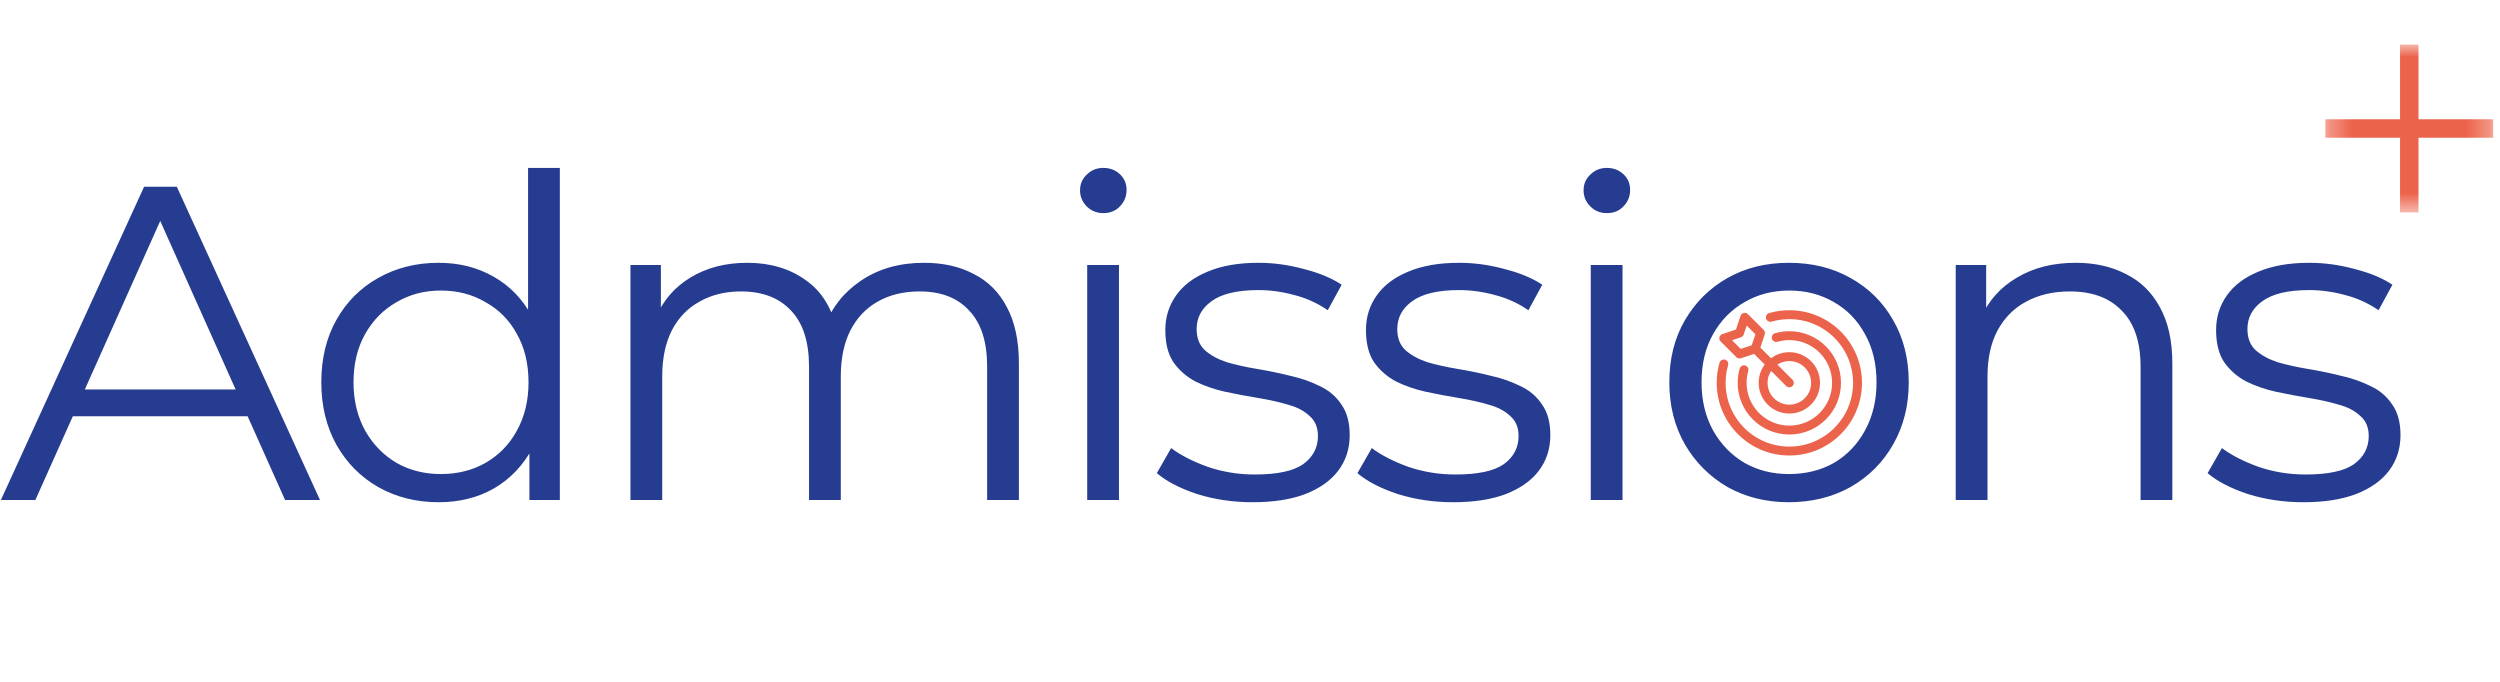 <svg width="110" height="30" viewBox="0 0 110 30" fill="none" xmlns="http://www.w3.org/2000/svg">
<path d="M76.735 16.27C76.682 16.453 76.654 16.646 76.654 16.846C76.654 17.993 77.584 18.923 78.731 18.923C79.878 18.923 80.808 17.993 80.808 16.846C80.808 15.699 79.878 14.769 78.731 14.769C78.53 14.769 78.337 14.798 78.153 14.851" stroke="#EC634B" stroke-width="0.392" stroke-miterlimit="10" stroke-linecap="round" stroke-linejoin="round"/>
<path d="M75.848 16.013C75.771 16.278 75.731 16.557 75.731 16.846C75.731 18.503 77.074 19.846 78.731 19.846C80.388 19.846 81.731 18.503 81.731 16.846C81.731 15.189 80.388 13.846 78.731 13.846C78.442 13.846 78.162 13.887 77.897 13.963" stroke="#EC634B" stroke-width="0.392" stroke-miterlimit="10" stroke-linecap="round" stroke-linejoin="round"/>
<path d="M78.731 18C78.093 18 77.577 17.483 77.577 16.846C77.577 16.209 78.093 15.692 78.731 15.692C79.368 15.692 79.885 16.209 79.885 16.846C79.885 17.483 79.368 18 78.731 18Z" stroke="#EC634B" stroke-width="0.392" stroke-miterlimit="10" stroke-linecap="round" stroke-linejoin="round"/>
<path d="M78.731 16.846L77.231 15.346" stroke="#EC634B" stroke-width="0.392" stroke-miterlimit="10" stroke-linecap="round" stroke-linejoin="round"/>
<path d="M76.538 14.654L76.769 13.962L77.462 14.654L77.231 15.346L76.538 15.577L75.846 14.885L76.538 14.654Z" stroke="#EC634B" stroke-width="0.392" stroke-miterlimit="10" stroke-linecap="round" stroke-linejoin="round"/>
<path d="M0.039 22L6.341 8.215H7.779L14.08 22H12.544L6.755 9.062H7.345L1.556 22H0.039ZM2.521 18.317L2.954 17.136H10.969L11.402 18.317H2.521ZM19.297 22.098C18.312 22.098 17.426 21.875 16.638 21.429C15.864 20.983 15.253 20.366 14.807 19.578C14.361 18.777 14.137 17.858 14.137 16.821C14.137 15.771 14.361 14.852 14.807 14.064C15.253 13.276 15.864 12.666 16.638 12.232C17.426 11.786 18.312 11.563 19.297 11.563C20.203 11.563 21.01 11.767 21.719 12.174C22.441 12.58 23.012 13.178 23.432 13.965C23.865 14.74 24.082 15.692 24.082 16.821C24.082 17.937 23.872 18.889 23.452 19.676C23.032 20.464 22.461 21.068 21.739 21.488C21.03 21.895 20.216 22.098 19.297 22.098ZM19.395 20.858C20.131 20.858 20.787 20.694 21.364 20.366C21.955 20.024 22.415 19.552 22.743 18.948C23.084 18.331 23.255 17.622 23.255 16.821C23.255 16.007 23.084 15.298 22.743 14.694C22.415 14.09 21.955 13.624 21.364 13.296C20.787 12.955 20.131 12.784 19.395 12.784C18.673 12.784 18.023 12.955 17.446 13.296C16.868 13.624 16.409 14.09 16.067 14.694C15.726 15.298 15.555 16.007 15.555 16.821C15.555 17.622 15.726 18.331 16.067 18.948C16.409 19.552 16.868 20.024 17.446 20.366C18.023 20.694 18.673 20.858 19.395 20.858ZM23.294 22V18.889L23.432 16.801L23.235 14.714V7.388H24.633V22H23.294ZM40.658 11.563C41.498 11.563 42.227 11.727 42.843 12.055C43.474 12.37 43.96 12.856 44.301 13.512C44.655 14.169 44.832 14.996 44.832 15.994V22H43.434V16.132C43.434 15.042 43.172 14.222 42.647 13.67C42.135 13.105 41.406 12.823 40.461 12.823C39.752 12.823 39.135 12.974 38.61 13.276C38.098 13.565 37.697 13.992 37.408 14.556C37.133 15.108 36.995 15.777 36.995 16.565V22H35.597V16.132C35.597 15.042 35.334 14.222 34.809 13.67C34.284 13.105 33.549 12.823 32.604 12.823C31.908 12.823 31.297 12.974 30.772 13.276C30.247 13.565 29.84 13.992 29.551 14.556C29.276 15.108 29.138 15.777 29.138 16.565V22H27.74V11.661H29.079V14.458L28.862 13.965C29.177 13.217 29.683 12.633 30.378 12.213C31.087 11.78 31.921 11.563 32.879 11.563C33.89 11.563 34.75 11.819 35.459 12.331C36.168 12.83 36.627 13.585 36.837 14.596L36.286 14.379C36.588 13.539 37.12 12.863 37.881 12.351C38.656 11.825 39.581 11.563 40.658 11.563ZM47.837 22V11.661H49.235V22H47.837ZM48.545 9.377C48.257 9.377 48.014 9.279 47.817 9.082C47.62 8.885 47.522 8.648 47.522 8.373C47.522 8.097 47.62 7.867 47.817 7.684C48.014 7.487 48.257 7.388 48.545 7.388C48.834 7.388 49.077 7.48 49.274 7.664C49.471 7.848 49.569 8.077 49.569 8.353C49.569 8.642 49.471 8.885 49.274 9.082C49.09 9.279 48.847 9.377 48.545 9.377ZM55.114 22.098C54.26 22.098 53.453 21.98 52.692 21.744C51.93 21.494 51.333 21.186 50.9 20.818L51.53 19.716C51.95 20.031 52.488 20.306 53.145 20.543C53.801 20.766 54.49 20.878 55.212 20.878C56.197 20.878 56.906 20.727 57.339 20.424C57.772 20.11 57.989 19.696 57.989 19.184C57.989 18.803 57.864 18.508 57.615 18.298C57.379 18.075 57.063 17.91 56.67 17.805C56.276 17.687 55.836 17.589 55.35 17.51C54.864 17.431 54.379 17.339 53.893 17.234C53.42 17.129 52.987 16.978 52.593 16.782C52.199 16.571 51.878 16.289 51.629 15.935C51.392 15.58 51.274 15.108 51.274 14.517C51.274 13.952 51.432 13.447 51.747 13.001C52.062 12.554 52.521 12.206 53.125 11.957C53.742 11.694 54.49 11.563 55.37 11.563C56.039 11.563 56.709 11.655 57.379 11.839C58.048 12.009 58.599 12.239 59.033 12.528L58.422 13.65C57.963 13.335 57.47 13.112 56.945 12.981C56.42 12.836 55.895 12.764 55.37 12.764C54.438 12.764 53.748 12.928 53.302 13.257C52.869 13.572 52.652 13.979 52.652 14.477C52.652 14.871 52.77 15.18 53.007 15.403C53.256 15.626 53.578 15.803 53.972 15.935C54.379 16.053 54.819 16.151 55.291 16.23C55.777 16.309 56.256 16.407 56.728 16.525C57.214 16.631 57.654 16.782 58.048 16.978C58.455 17.162 58.777 17.431 59.013 17.786C59.262 18.127 59.387 18.58 59.387 19.145C59.387 19.748 59.217 20.273 58.875 20.72C58.547 21.153 58.061 21.494 57.418 21.744C56.788 21.98 56.02 22.098 55.114 22.098ZM63.942 22.098C63.088 22.098 62.281 21.98 61.519 21.744C60.758 21.494 60.161 21.186 59.727 20.818L60.358 19.716C60.778 20.031 61.316 20.306 61.972 20.543C62.629 20.766 63.318 20.878 64.04 20.878C65.025 20.878 65.734 20.727 66.167 20.424C66.6 20.11 66.817 19.696 66.817 19.184C66.817 18.803 66.692 18.508 66.442 18.298C66.206 18.075 65.891 17.91 65.497 17.805C65.103 17.687 64.663 17.589 64.178 17.51C63.692 17.431 63.207 17.339 62.721 17.234C62.248 17.129 61.815 16.978 61.421 16.782C61.027 16.571 60.705 16.289 60.456 15.935C60.22 15.58 60.102 15.108 60.102 14.517C60.102 13.952 60.259 13.447 60.574 13.001C60.889 12.554 61.349 12.206 61.953 11.957C62.57 11.694 63.318 11.563 64.198 11.563C64.867 11.563 65.537 11.655 66.206 11.839C66.876 12.009 67.427 12.239 67.86 12.528L67.25 13.65C66.79 13.335 66.298 13.112 65.773 12.981C65.248 12.836 64.723 12.764 64.198 12.764C63.265 12.764 62.576 12.928 62.13 13.257C61.697 13.572 61.48 13.979 61.48 14.477C61.48 14.871 61.598 15.18 61.835 15.403C62.084 15.626 62.405 15.803 62.799 15.935C63.207 16.053 63.646 16.151 64.119 16.23C64.605 16.309 65.084 16.407 65.556 16.525C66.042 16.631 66.482 16.782 66.876 16.978C67.283 17.162 67.604 17.431 67.841 17.786C68.09 18.127 68.215 18.58 68.215 19.145C68.215 19.748 68.044 20.273 67.703 20.72C67.375 21.153 66.889 21.494 66.245 21.744C65.615 21.98 64.847 22.098 63.942 22.098ZM69.993 22V11.661H71.391V22H69.993ZM70.702 9.377C70.413 9.377 70.17 9.279 69.973 9.082C69.776 8.885 69.678 8.648 69.678 8.373C69.678 8.097 69.776 7.867 69.973 7.684C70.17 7.487 70.413 7.388 70.702 7.388C70.99 7.388 71.233 7.48 71.43 7.664C71.627 7.848 71.725 8.077 71.725 8.353C71.725 8.642 71.627 8.885 71.43 9.082C71.247 9.279 71.004 9.377 70.702 9.377ZM78.708 22.098C77.71 22.098 76.81 21.875 76.01 21.429C75.222 20.969 74.599 20.346 74.139 19.558C73.68 18.757 73.45 17.845 73.45 16.821C73.45 15.784 73.68 14.871 74.139 14.084C74.599 13.296 75.222 12.679 76.01 12.232C76.797 11.786 77.697 11.563 78.708 11.563C79.732 11.563 80.637 11.786 81.425 12.232C82.226 12.679 82.85 13.296 83.296 14.084C83.755 14.871 83.985 15.784 83.985 16.821C83.985 17.845 83.755 18.757 83.296 19.558C82.85 20.346 82.226 20.969 81.425 21.429C80.624 21.875 79.719 22.098 78.708 22.098ZM78.708 20.858C79.456 20.858 80.119 20.694 80.697 20.366C81.274 20.024 81.727 19.552 82.055 18.948C82.397 18.331 82.567 17.622 82.567 16.821C82.567 16.007 82.397 15.298 82.055 14.694C81.727 14.09 81.274 13.624 80.697 13.296C80.119 12.955 79.462 12.784 78.727 12.784C77.992 12.784 77.336 12.955 76.758 13.296C76.18 13.624 75.721 14.09 75.38 14.694C75.038 15.298 74.868 16.007 74.868 16.821C74.868 17.622 75.038 18.331 75.38 18.948C75.721 19.552 76.18 20.024 76.758 20.366C77.336 20.694 77.985 20.858 78.708 20.858ZM91.329 11.563C92.17 11.563 92.905 11.727 93.535 12.055C94.178 12.37 94.677 12.856 95.032 13.512C95.399 14.169 95.583 14.996 95.583 15.994V22H94.185V16.132C94.185 15.042 93.909 14.222 93.358 13.67C92.82 13.105 92.058 12.823 91.073 12.823C90.338 12.823 89.695 12.974 89.144 13.276C88.605 13.565 88.185 13.992 87.883 14.556C87.594 15.108 87.45 15.777 87.45 16.565V22H86.052V11.661H87.391V14.497L87.174 13.965C87.503 13.217 88.028 12.633 88.75 12.213C89.472 11.78 90.332 11.563 91.329 11.563ZM101.349 22.098C100.495 22.098 99.688 21.98 98.926 21.744C98.165 21.494 97.568 21.186 97.134 20.818L97.765 19.716C98.185 20.031 98.723 20.306 99.379 20.543C100.036 20.766 100.725 20.878 101.447 20.878C102.432 20.878 103.14 20.727 103.574 20.424C104.007 20.11 104.224 19.696 104.224 19.184C104.224 18.803 104.099 18.508 103.849 18.298C103.613 18.075 103.298 17.91 102.904 17.805C102.51 17.687 102.07 17.589 101.585 17.51C101.099 17.431 100.614 17.339 100.128 17.234C99.655 17.129 99.222 16.978 98.828 16.782C98.434 16.571 98.112 16.289 97.863 15.935C97.627 15.58 97.508 15.108 97.508 14.517C97.508 13.952 97.666 13.447 97.981 13.001C98.296 12.554 98.756 12.206 99.36 11.957C99.977 11.694 100.725 11.563 101.605 11.563C102.274 11.563 102.944 11.655 103.613 11.839C104.283 12.009 104.834 12.239 105.267 12.528L104.657 13.65C104.197 13.335 103.705 13.112 103.18 12.981C102.655 12.836 102.13 12.764 101.605 12.764C100.672 12.764 99.983 12.928 99.537 13.257C99.103 13.572 98.887 13.979 98.887 14.477C98.887 14.871 99.005 15.18 99.242 15.403C99.491 15.626 99.812 15.803 100.206 15.935C100.614 16.053 101.053 16.151 101.526 16.23C102.012 16.309 102.491 16.407 102.963 16.525C103.449 16.631 103.889 16.782 104.283 16.978C104.69 17.162 105.011 17.431 105.248 17.786C105.497 18.127 105.622 18.58 105.622 19.145C105.622 19.748 105.451 20.273 105.11 20.72C104.782 21.153 104.296 21.494 103.652 21.744C103.022 21.98 102.254 22.098 101.349 22.098Z" fill="#263C91"/>
<mask id="mask0_6960_274226" style="mask-type:luminance" maskUnits="userSpaceOnUse" x="102" y="1" width="8" height="9">
<path d="M109.7 1.962H102.315V9.346H109.7V1.962Z" fill="white"/>
</mask>
<g mask="url(#mask0_6960_274226)">
<path d="M106.414 1.962H105.602V9.346H106.414V1.962Z" fill="#EC634B"/>
<path d="M109.7 6.06V5.248L102.315 5.248V6.06H109.7Z" fill="#EC634B"/>
</g>
</svg>
